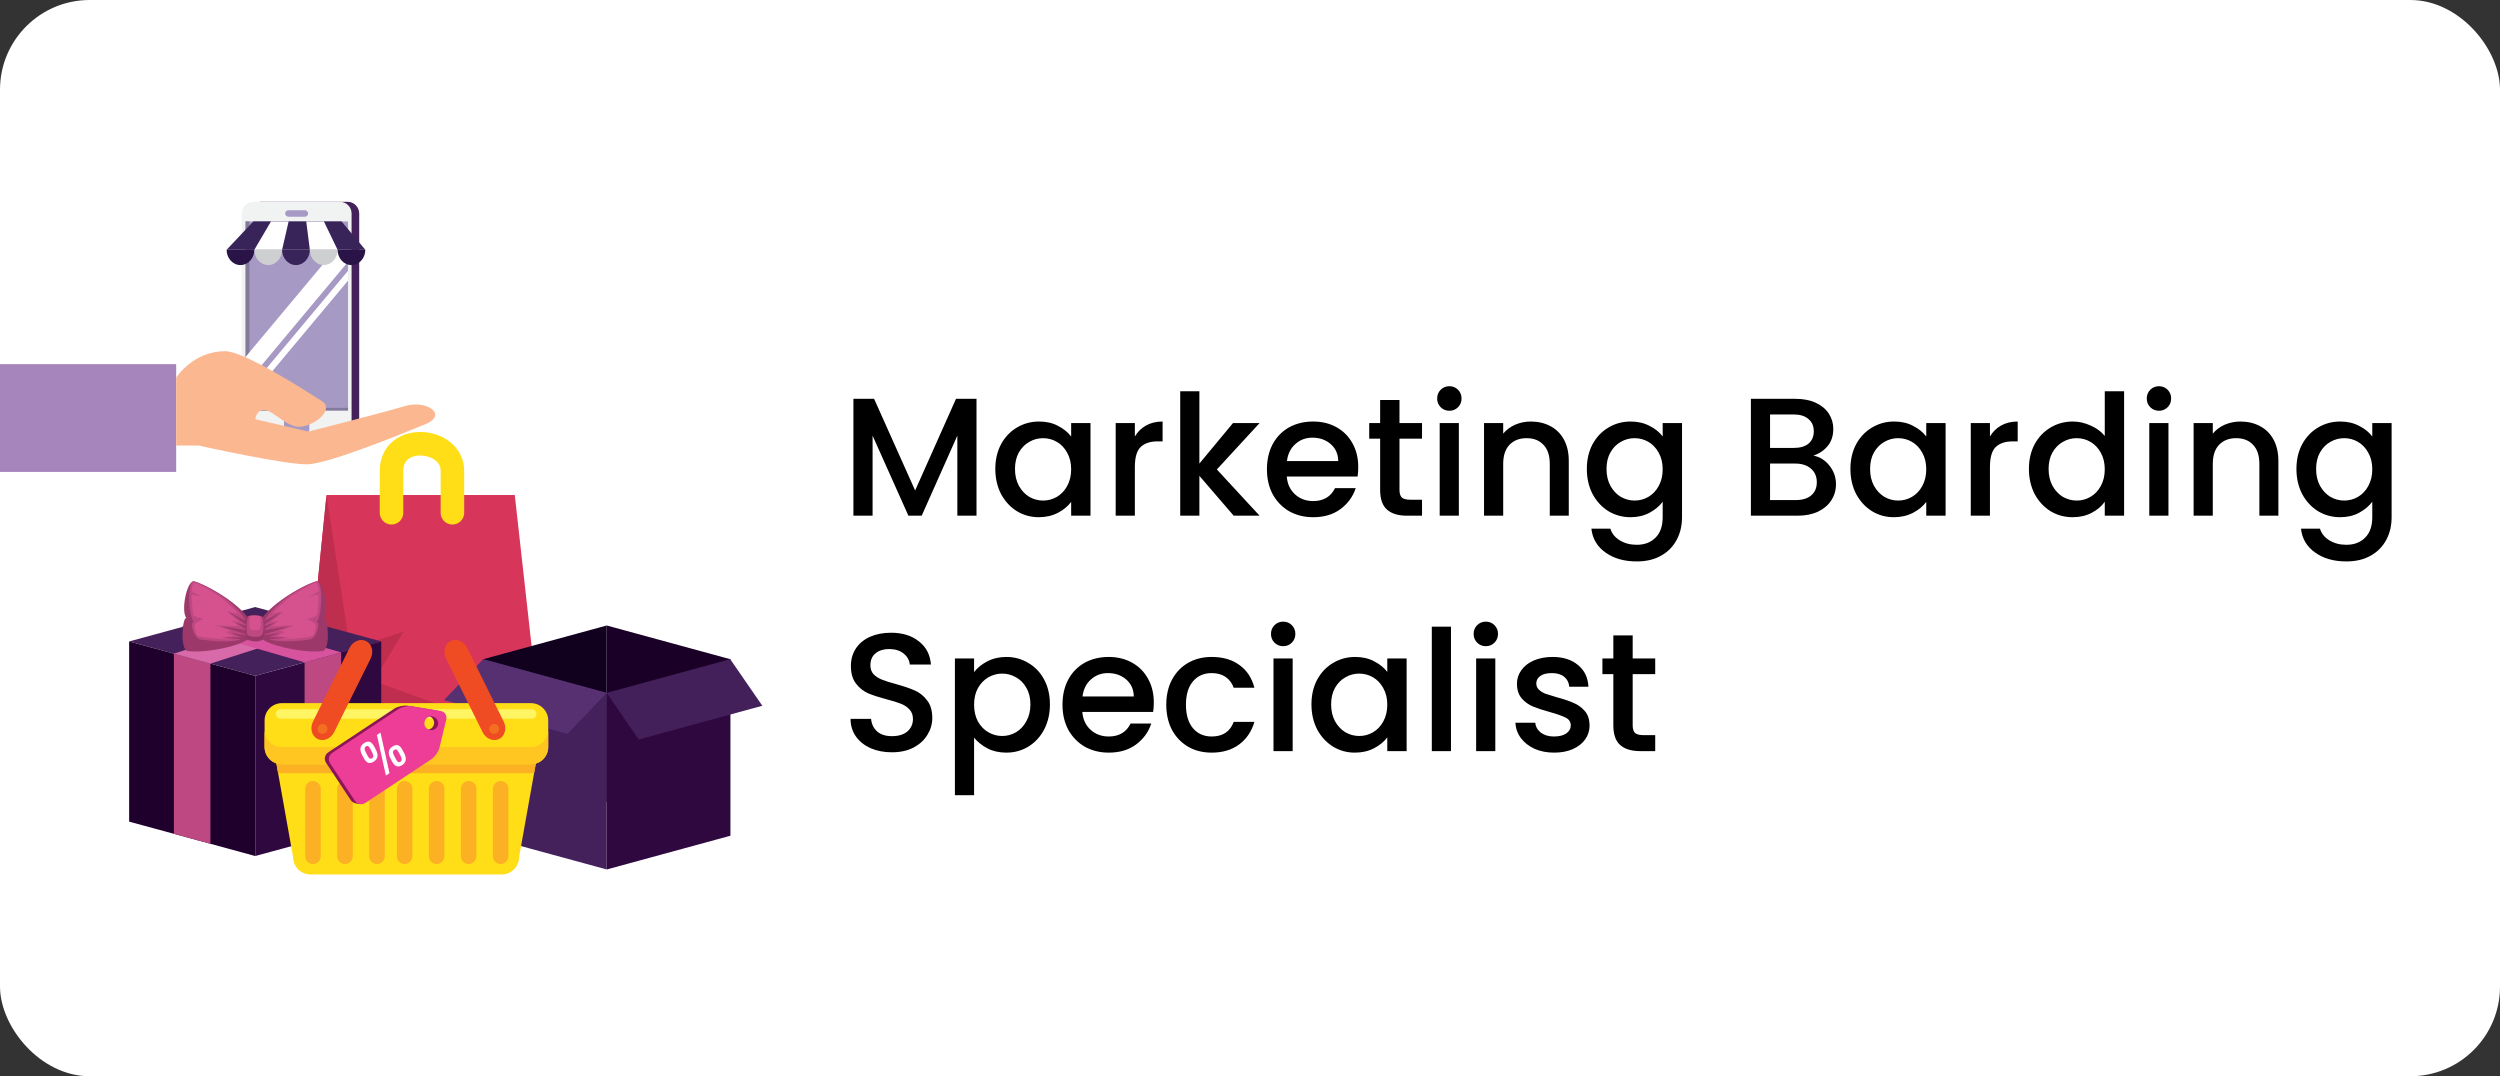 <svg width="223" height="96" viewBox="0 0 223 96" fill="none" xmlns="http://www.w3.org/2000/svg">
<rect x="0" y="0" width="223" height="96" fill="#333333" stroke="none"/>
<rect width="223" height="96" rx="8" fill="white"/>
<path d="M87.105 35.575V46H85.395V38.86L82.215 46H81.03L77.835 38.86V46H76.125V35.575H77.97L81.63 43.75L85.275 35.575H87.105ZM88.782 41.83C88.782 41 88.953 40.265 89.293 39.625C89.642 38.985 90.112 38.49 90.703 38.14C91.302 37.78 91.963 37.6 92.683 37.6C93.332 37.6 93.897 37.73 94.377 37.99C94.868 38.24 95.257 38.555 95.547 38.935V37.735H97.272V46H95.547V44.77C95.257 45.16 94.862 45.485 94.362 45.745C93.862 46.005 93.293 46.135 92.653 46.135C91.942 46.135 91.293 45.955 90.703 45.595C90.112 45.225 89.642 44.715 89.293 44.065C88.953 43.405 88.782 42.66 88.782 41.83ZM95.547 41.86C95.547 41.29 95.427 40.795 95.188 40.375C94.957 39.955 94.653 39.635 94.272 39.415C93.892 39.195 93.483 39.085 93.043 39.085C92.603 39.085 92.192 39.195 91.812 39.415C91.433 39.625 91.123 39.94 90.882 40.36C90.653 40.77 90.537 41.26 90.537 41.83C90.537 42.4 90.653 42.9 90.882 43.33C91.123 43.76 91.433 44.09 91.812 44.32C92.203 44.54 92.612 44.65 93.043 44.65C93.483 44.65 93.892 44.54 94.272 44.32C94.653 44.1 94.957 43.78 95.188 43.36C95.427 42.93 95.547 42.43 95.547 41.86ZM101.229 38.935C101.479 38.515 101.809 38.19 102.219 37.96C102.639 37.72 103.134 37.6 103.704 37.6V39.37H103.269C102.599 39.37 102.089 39.54 101.739 39.88C101.399 40.22 101.229 40.81 101.229 41.65V46H99.519V37.735H101.229V38.935ZM108.545 41.875L112.355 46H110.045L106.985 42.445V46H105.275V34.9H106.985V41.35L109.985 37.735H112.355L108.545 41.875ZM121.156 41.665C121.156 41.975 121.136 42.255 121.096 42.505H114.781C114.831 43.165 115.076 43.695 115.516 44.095C115.956 44.495 116.496 44.695 117.136 44.695C118.056 44.695 118.706 44.31 119.086 43.54H120.931C120.681 44.3 120.226 44.925 119.566 45.415C118.916 45.895 118.106 46.135 117.136 46.135C116.346 46.135 115.636 45.96 115.006 45.61C114.386 45.25 113.896 44.75 113.536 44.11C113.186 43.46 113.011 42.71 113.011 41.86C113.011 41.01 113.181 40.265 113.521 39.625C113.871 38.975 114.356 38.475 114.976 38.125C115.606 37.775 116.326 37.6 117.136 37.6C117.916 37.6 118.611 37.77 119.221 38.11C119.831 38.45 120.306 38.93 120.646 39.55C120.986 40.16 121.156 40.865 121.156 41.665ZM119.371 41.125C119.361 40.495 119.136 39.99 118.696 39.61C118.256 39.23 117.711 39.04 117.061 39.04C116.471 39.04 115.966 39.23 115.546 39.61C115.126 39.98 114.876 40.485 114.796 41.125H119.371ZM124.834 39.13V43.705C124.834 44.015 124.904 44.24 125.044 44.38C125.194 44.51 125.444 44.575 125.794 44.575H126.844V46H125.494C124.724 46 124.134 45.82 123.724 45.46C123.314 45.1 123.109 44.515 123.109 43.705V39.13H122.134V37.735H123.109V35.68H124.834V37.735H126.844V39.13H124.834ZM129.29 36.64C128.98 36.64 128.72 36.535 128.51 36.325C128.3 36.115 128.195 35.855 128.195 35.545C128.195 35.235 128.3 34.975 128.51 34.765C128.72 34.555 128.98 34.45 129.29 34.45C129.59 34.45 129.845 34.555 130.055 34.765C130.265 34.975 130.37 35.235 130.37 35.545C130.37 35.855 130.265 36.115 130.055 36.325C129.845 36.535 129.59 36.64 129.29 36.64ZM130.13 37.735V46H128.42V37.735H130.13ZM136.545 37.6C137.195 37.6 137.775 37.735 138.285 38.005C138.805 38.275 139.21 38.675 139.5 39.205C139.79 39.735 139.935 40.375 139.935 41.125V46H138.24V41.38C138.24 40.64 138.055 40.075 137.685 39.685C137.315 39.285 136.81 39.085 136.17 39.085C135.53 39.085 135.02 39.285 134.64 39.685C134.27 40.075 134.085 40.64 134.085 41.38V46H132.375V37.735H134.085V38.68C134.365 38.34 134.72 38.075 135.15 37.885C135.59 37.695 136.055 37.6 136.545 37.6ZM145.446 37.6C146.086 37.6 146.651 37.73 147.141 37.99C147.641 38.24 148.031 38.555 148.311 38.935V37.735H150.036V46.135C150.036 46.895 149.876 47.57 149.556 48.16C149.236 48.76 148.771 49.23 148.161 49.57C147.561 49.91 146.841 50.08 146.001 50.08C144.881 50.08 143.951 49.815 143.211 49.285C142.471 48.765 142.051 48.055 141.951 47.155H143.646C143.776 47.585 144.051 47.93 144.471 48.19C144.901 48.46 145.411 48.595 146.001 48.595C146.691 48.595 147.246 48.385 147.666 47.965C148.096 47.545 148.311 46.935 148.311 46.135V44.755C148.021 45.145 147.626 45.475 147.126 45.745C146.636 46.005 146.076 46.135 145.446 46.135C144.726 46.135 144.066 45.955 143.466 45.595C142.876 45.225 142.406 44.715 142.056 44.065C141.716 43.405 141.546 42.66 141.546 41.83C141.546 41 141.716 40.265 142.056 39.625C142.406 38.985 142.876 38.49 143.466 38.14C144.066 37.78 144.726 37.6 145.446 37.6ZM148.311 41.86C148.311 41.29 148.191 40.795 147.951 40.375C147.721 39.955 147.416 39.635 147.036 39.415C146.656 39.195 146.246 39.085 145.806 39.085C145.366 39.085 144.956 39.195 144.576 39.415C144.196 39.625 143.886 39.94 143.646 40.36C143.416 40.77 143.301 41.26 143.301 41.83C143.301 42.4 143.416 42.9 143.646 43.33C143.886 43.76 144.196 44.09 144.576 44.32C144.966 44.54 145.376 44.65 145.806 44.65C146.246 44.65 146.656 44.54 147.036 44.32C147.416 44.1 147.721 43.78 147.951 43.36C148.191 42.93 148.311 42.43 148.311 41.86ZM161.759 40.645C162.319 40.745 162.794 41.04 163.184 41.53C163.574 42.02 163.769 42.575 163.769 43.195C163.769 43.725 163.629 44.205 163.349 44.635C163.079 45.055 162.684 45.39 162.164 45.64C161.644 45.88 161.039 46 160.349 46H156.179V35.575H160.154C160.864 35.575 161.474 35.695 161.984 35.935C162.494 36.175 162.879 36.5 163.139 36.91C163.399 37.31 163.529 37.76 163.529 38.26C163.529 38.86 163.369 39.36 163.049 39.76C162.729 40.16 162.299 40.455 161.759 40.645ZM157.889 39.955H160.004C160.564 39.955 160.999 39.83 161.309 39.58C161.629 39.32 161.789 38.95 161.789 38.47C161.789 38 161.629 37.635 161.309 37.375C160.999 37.105 160.564 36.97 160.004 36.97H157.889V39.955ZM160.199 44.605C160.779 44.605 161.234 44.465 161.564 44.185C161.894 43.905 162.059 43.515 162.059 43.015C162.059 42.505 161.884 42.1 161.534 41.8C161.184 41.5 160.719 41.35 160.139 41.35H157.889V44.605H160.199ZM165.057 41.83C165.057 41 165.227 40.265 165.567 39.625C165.917 38.985 166.387 38.49 166.977 38.14C167.577 37.78 168.237 37.6 168.957 37.6C169.607 37.6 170.172 37.73 170.652 37.99C171.142 38.24 171.532 38.555 171.822 38.935V37.735H173.547V46H171.822V44.77C171.532 45.16 171.137 45.485 170.637 45.745C170.137 46.005 169.567 46.135 168.927 46.135C168.217 46.135 167.567 45.955 166.977 45.595C166.387 45.225 165.917 44.715 165.567 44.065C165.227 43.405 165.057 42.66 165.057 41.83ZM171.822 41.86C171.822 41.29 171.702 40.795 171.462 40.375C171.232 39.955 170.927 39.635 170.547 39.415C170.167 39.195 169.757 39.085 169.317 39.085C168.877 39.085 168.467 39.195 168.087 39.415C167.707 39.625 167.397 39.94 167.157 40.36C166.927 40.77 166.812 41.26 166.812 41.83C166.812 42.4 166.927 42.9 167.157 43.33C167.397 43.76 167.707 44.09 168.087 44.32C168.477 44.54 168.887 44.65 169.317 44.65C169.757 44.65 170.167 44.54 170.547 44.32C170.927 44.1 171.232 43.78 171.462 43.36C171.702 42.93 171.822 42.43 171.822 41.86ZM177.503 38.935C177.753 38.515 178.083 38.19 178.493 37.96C178.913 37.72 179.408 37.6 179.978 37.6V39.37H179.543C178.873 39.37 178.363 39.54 178.013 39.88C177.673 40.22 177.503 40.81 177.503 41.65V46H175.793V37.735H177.503V38.935ZM180.98 41.83C180.98 41 181.15 40.265 181.49 39.625C181.84 38.985 182.31 38.49 182.9 38.14C183.5 37.78 184.165 37.6 184.895 37.6C185.435 37.6 185.965 37.72 186.485 37.96C187.015 38.19 187.435 38.5 187.745 38.89V34.9H189.47V46H187.745V44.755C187.465 45.155 187.075 45.485 186.575 45.745C186.085 46.005 185.52 46.135 184.88 46.135C184.16 46.135 183.5 45.955 182.9 45.595C182.31 45.225 181.84 44.715 181.49 44.065C181.15 43.405 180.98 42.66 180.98 41.83ZM187.745 41.86C187.745 41.29 187.625 40.795 187.385 40.375C187.155 39.955 186.85 39.635 186.47 39.415C186.09 39.195 185.68 39.085 185.24 39.085C184.8 39.085 184.39 39.195 184.01 39.415C183.63 39.625 183.32 39.94 183.08 40.36C182.85 40.77 182.735 41.26 182.735 41.83C182.735 42.4 182.85 42.9 183.08 43.33C183.32 43.76 183.63 44.09 184.01 44.32C184.4 44.54 184.81 44.65 185.24 44.65C185.68 44.65 186.09 44.54 186.47 44.32C186.85 44.1 187.155 43.78 187.385 43.36C187.625 42.93 187.745 42.43 187.745 41.86ZM192.586 36.64C192.276 36.64 192.016 36.535 191.806 36.325C191.596 36.115 191.491 35.855 191.491 35.545C191.491 35.235 191.596 34.975 191.806 34.765C192.016 34.555 192.276 34.45 192.586 34.45C192.886 34.45 193.141 34.555 193.351 34.765C193.561 34.975 193.666 35.235 193.666 35.545C193.666 35.855 193.561 36.115 193.351 36.325C193.141 36.535 192.886 36.64 192.586 36.64ZM193.426 37.735V46H191.716V37.735H193.426ZM199.841 37.6C200.491 37.6 201.071 37.735 201.581 38.005C202.101 38.275 202.506 38.675 202.796 39.205C203.086 39.735 203.231 40.375 203.231 41.125V46H201.536V41.38C201.536 40.64 201.351 40.075 200.981 39.685C200.611 39.285 200.106 39.085 199.466 39.085C198.826 39.085 198.316 39.285 197.936 39.685C197.566 40.075 197.381 40.64 197.381 41.38V46H195.671V37.735H197.381V38.68C197.661 38.34 198.016 38.075 198.446 37.885C198.886 37.695 199.351 37.6 199.841 37.6ZM208.742 37.6C209.382 37.6 209.947 37.73 210.437 37.99C210.937 38.24 211.327 38.555 211.607 38.935V37.735H213.332V46.135C213.332 46.895 213.172 47.57 212.852 48.16C212.532 48.76 212.067 49.23 211.457 49.57C210.857 49.91 210.137 50.08 209.297 50.08C208.177 50.08 207.247 49.815 206.507 49.285C205.767 48.765 205.347 48.055 205.247 47.155H206.942C207.072 47.585 207.347 47.93 207.767 48.19C208.197 48.46 208.707 48.595 209.297 48.595C209.987 48.595 210.542 48.385 210.962 47.965C211.392 47.545 211.607 46.935 211.607 46.135V44.755C211.317 45.145 210.922 45.475 210.422 45.745C209.932 46.005 209.372 46.135 208.742 46.135C208.022 46.135 207.362 45.955 206.762 45.595C206.172 45.225 205.702 44.715 205.352 44.065C205.012 43.405 204.842 42.66 204.842 41.83C204.842 41 205.012 40.265 205.352 39.625C205.702 38.985 206.172 38.49 206.762 38.14C207.362 37.78 208.022 37.6 208.742 37.6ZM211.607 41.86C211.607 41.29 211.487 40.795 211.247 40.375C211.017 39.955 210.712 39.635 210.332 39.415C209.952 39.195 209.542 39.085 209.102 39.085C208.662 39.085 208.252 39.195 207.872 39.415C207.492 39.625 207.182 39.94 206.942 40.36C206.712 40.77 206.597 41.26 206.597 41.83C206.597 42.4 206.712 42.9 206.942 43.33C207.182 43.76 207.492 44.09 207.872 44.32C208.262 44.54 208.672 44.65 209.102 44.65C209.542 44.65 209.952 44.54 210.332 44.32C210.712 44.1 211.017 43.78 211.247 43.36C211.487 42.93 211.607 42.43 211.607 41.86ZM79.56 67.105C78.86 67.105 78.23 66.985 77.67 66.745C77.11 66.495 76.67 66.145 76.35 65.695C76.03 65.245 75.87 64.72 75.87 64.12H77.7C77.74 64.57 77.915 64.94 78.225 65.23C78.545 65.52 78.99 65.665 79.56 65.665C80.15 65.665 80.61 65.525 80.94 65.245C81.27 64.955 81.435 64.585 81.435 64.135C81.435 63.785 81.33 63.5 81.12 63.28C80.92 63.06 80.665 62.89 80.355 62.77C80.055 62.65 79.635 62.52 79.095 62.38C78.415 62.2 77.86 62.02 77.43 61.84C77.01 61.65 76.65 61.36 76.35 60.97C76.05 60.58 75.9 60.06 75.9 59.41C75.9 58.81 76.05 58.285 76.35 57.835C76.65 57.385 77.07 57.04 77.61 56.8C78.15 56.56 78.775 56.44 79.485 56.44C80.495 56.44 81.32 56.695 81.96 57.205C82.61 57.705 82.97 58.395 83.04 59.275H81.15C81.12 58.895 80.94 58.57 80.61 58.3C80.28 58.03 79.845 57.895 79.305 57.895C78.815 57.895 78.415 58.02 78.105 58.27C77.795 58.52 77.64 58.88 77.64 59.35C77.64 59.67 77.735 59.935 77.925 60.145C78.125 60.345 78.375 60.505 78.675 60.625C78.975 60.745 79.385 60.875 79.905 61.015C80.595 61.205 81.155 61.395 81.585 61.585C82.025 61.775 82.395 62.07 82.695 62.47C83.005 62.86 83.16 63.385 83.16 64.045C83.16 64.575 83.015 65.075 82.725 65.545C82.445 66.015 82.03 66.395 81.48 66.685C80.94 66.965 80.3 67.105 79.56 67.105ZM86.888 59.95C87.178 59.57 87.573 59.25 88.073 58.99C88.573 58.73 89.138 58.6 89.768 58.6C90.488 58.6 91.143 58.78 91.733 59.14C92.333 59.49 92.803 59.985 93.143 60.625C93.483 61.265 93.653 62 93.653 62.83C93.653 63.66 93.483 64.405 93.143 65.065C92.803 65.715 92.333 66.225 91.733 66.595C91.143 66.955 90.488 67.135 89.768 67.135C89.138 67.135 88.578 67.01 88.088 66.76C87.598 66.5 87.198 66.18 86.888 65.8V70.93H85.178V58.735H86.888V59.95ZM91.913 62.83C91.913 62.26 91.793 61.77 91.553 61.36C91.323 60.94 91.013 60.625 90.623 60.415C90.243 60.195 89.833 60.085 89.393 60.085C88.963 60.085 88.553 60.195 88.163 60.415C87.783 60.635 87.473 60.955 87.233 61.375C87.003 61.795 86.888 62.29 86.888 62.86C86.888 63.43 87.003 63.93 87.233 64.36C87.473 64.78 87.783 65.1 88.163 65.32C88.553 65.54 88.963 65.65 89.393 65.65C89.833 65.65 90.243 65.54 90.623 65.32C91.013 65.09 91.323 64.76 91.553 64.33C91.793 63.9 91.913 63.4 91.913 62.83ZM102.919 62.665C102.919 62.975 102.899 63.255 102.859 63.505H96.544C96.594 64.165 96.839 64.695 97.279 65.095C97.719 65.495 98.259 65.695 98.899 65.695C99.819 65.695 100.469 65.31 100.849 64.54H102.694C102.444 65.3 101.989 65.925 101.329 66.415C100.679 66.895 99.869 67.135 98.899 67.135C98.109 67.135 97.399 66.96 96.769 66.61C96.149 66.25 95.659 65.75 95.299 65.11C94.949 64.46 94.774 63.71 94.774 62.86C94.774 62.01 94.944 61.265 95.284 60.625C95.634 59.975 96.119 59.475 96.739 59.125C97.369 58.775 98.089 58.6 98.899 58.6C99.679 58.6 100.374 58.77 100.984 59.11C101.594 59.45 102.069 59.93 102.409 60.55C102.749 61.16 102.919 61.865 102.919 62.665ZM101.134 62.125C101.124 61.495 100.899 60.99 100.459 60.61C100.019 60.23 99.474 60.04 98.824 60.04C98.234 60.04 97.729 60.23 97.309 60.61C96.889 60.98 96.639 61.485 96.559 62.125H101.134ZM104.032 62.86C104.032 62.01 104.202 61.265 104.542 60.625C104.892 59.975 105.372 59.475 105.982 59.125C106.592 58.775 107.292 58.6 108.082 58.6C109.082 58.6 109.907 58.84 110.557 59.32C111.217 59.79 111.662 60.465 111.892 61.345H110.047C109.897 60.935 109.657 60.615 109.327 60.385C108.997 60.155 108.582 60.04 108.082 60.04C107.382 60.04 106.822 60.29 106.402 60.79C105.992 61.28 105.787 61.97 105.787 62.86C105.787 63.75 105.992 64.445 106.402 64.945C106.822 65.445 107.382 65.695 108.082 65.695C109.072 65.695 109.727 65.26 110.047 64.39H111.892C111.652 65.23 111.202 65.9 110.542 66.4C109.882 66.89 109.062 67.135 108.082 67.135C107.292 67.135 106.592 66.96 105.982 66.61C105.372 66.25 104.892 65.75 104.542 65.11C104.202 64.46 104.032 63.71 104.032 62.86ZM114.466 57.64C114.156 57.64 113.896 57.535 113.686 57.325C113.476 57.115 113.371 56.855 113.371 56.545C113.371 56.235 113.476 55.975 113.686 55.765C113.896 55.555 114.156 55.45 114.466 55.45C114.766 55.45 115.021 55.555 115.231 55.765C115.441 55.975 115.546 56.235 115.546 56.545C115.546 56.855 115.441 57.115 115.231 57.325C115.021 57.535 114.766 57.64 114.466 57.64ZM115.306 58.735V67H113.596V58.735H115.306ZM116.981 62.83C116.981 62 117.151 61.265 117.491 60.625C117.841 59.985 118.311 59.49 118.901 59.14C119.501 58.78 120.161 58.6 120.881 58.6C121.531 58.6 122.096 58.73 122.576 58.99C123.066 59.24 123.456 59.555 123.746 59.935V58.735H125.471V67H123.746V65.77C123.456 66.16 123.061 66.485 122.561 66.745C122.061 67.005 121.491 67.135 120.851 67.135C120.141 67.135 119.491 66.955 118.901 66.595C118.311 66.225 117.841 65.715 117.491 65.065C117.151 64.405 116.981 63.66 116.981 62.83ZM123.746 62.86C123.746 62.29 123.626 61.795 123.386 61.375C123.156 60.955 122.851 60.635 122.471 60.415C122.091 60.195 121.681 60.085 121.241 60.085C120.801 60.085 120.391 60.195 120.011 60.415C119.631 60.625 119.321 60.94 119.081 61.36C118.851 61.77 118.736 62.26 118.736 62.83C118.736 63.4 118.851 63.9 119.081 64.33C119.321 64.76 119.631 65.09 120.011 65.32C120.401 65.54 120.811 65.65 121.241 65.65C121.681 65.65 122.091 65.54 122.471 65.32C122.851 65.1 123.156 64.78 123.386 64.36C123.626 63.93 123.746 63.43 123.746 62.86ZM129.427 55.9V67H127.717V55.9H129.427ZM132.542 57.64C132.232 57.64 131.972 57.535 131.762 57.325C131.552 57.115 131.447 56.855 131.447 56.545C131.447 56.235 131.552 55.975 131.762 55.765C131.972 55.555 132.232 55.45 132.542 55.45C132.842 55.45 133.097 55.555 133.307 55.765C133.517 55.975 133.622 56.235 133.622 56.545C133.622 56.855 133.517 57.115 133.307 57.325C133.097 57.535 132.842 57.64 132.542 57.64ZM133.382 58.735V67H131.672V58.735H133.382ZM138.627 67.135C137.977 67.135 137.392 67.02 136.872 66.79C136.362 66.55 135.957 66.23 135.657 65.83C135.357 65.42 135.197 64.965 135.177 64.465H136.947C136.977 64.815 137.142 65.11 137.442 65.35C137.752 65.58 138.137 65.695 138.597 65.695C139.077 65.695 139.447 65.605 139.707 65.425C139.977 65.235 140.112 64.995 140.112 64.705C140.112 64.395 139.962 64.165 139.662 64.015C139.372 63.865 138.907 63.7 138.267 63.52C137.647 63.35 137.142 63.185 136.752 63.025C136.362 62.865 136.022 62.62 135.732 62.29C135.452 61.96 135.312 61.525 135.312 60.985C135.312 60.545 135.442 60.145 135.702 59.785C135.962 59.415 136.332 59.125 136.812 58.915C137.302 58.705 137.862 58.6 138.492 58.6C139.432 58.6 140.187 58.84 140.757 59.32C141.337 59.79 141.647 60.435 141.687 61.255H139.977C139.947 60.885 139.797 60.59 139.527 60.37C139.257 60.15 138.892 60.04 138.432 60.04C137.982 60.04 137.637 60.125 137.397 60.295C137.157 60.465 137.037 60.69 137.037 60.97C137.037 61.19 137.117 61.375 137.277 61.525C137.437 61.675 137.632 61.795 137.862 61.885C138.092 61.965 138.432 62.07 138.882 62.2C139.482 62.36 139.972 62.525 140.352 62.695C140.742 62.855 141.077 63.095 141.357 63.415C141.637 63.735 141.782 64.16 141.792 64.69C141.792 65.16 141.662 65.58 141.402 65.95C141.142 66.32 140.772 66.61 140.292 66.82C139.822 67.03 139.267 67.135 138.627 67.135ZM145.635 60.13V64.705C145.635 65.015 145.705 65.24 145.845 65.38C145.995 65.51 146.245 65.575 146.595 65.575H147.645V67H146.295C145.525 67 144.935 66.82 144.525 66.46C144.115 66.1 143.91 65.515 143.91 64.705V60.13H142.935V58.735H143.91V56.68H145.635V58.735H147.645V60.13H145.635Z" fill="black"/>
<g clip-path="url(#clip0_338_184)">
<path d="M23.285 18H31C31.574 18 32.041 18.467 32.041 19.042V38.069C32.041 38.646 31.574 39.113 30.998 39.113H23.285C22.709 39.113 22.242 38.646 22.242 38.069V19.044C22.242 18.467 22.709 18 23.285 18Z" fill="#45215B"/>
<path d="M22.604 18H30.318C30.894 18 31.361 18.467 31.361 19.044V38.071C31.361 38.647 30.894 39.115 30.318 39.115H22.606C22.029 39.115 21.562 38.647 21.562 38.071V19.044C21.562 18.467 22.029 18 22.606 18H22.604Z" fill="#F1F2F2"/>
<path d="M27.483 19.042C27.483 19.202 27.354 19.33 27.195 19.33H25.725C25.564 19.33 25.436 19.2 25.436 19.042C25.436 18.881 25.566 18.754 25.725 18.754H27.195C27.356 18.754 27.483 18.883 27.483 19.042Z" fill="#A699C4"/>
<path d="M31.045 19.751H21.907V36.615H31.045V19.751Z" fill="#A699C4"/>
<path d="M22.245 36.38V19.751H21.907V36.615H31.045V36.38H22.245Z" fill="#82799B"/>
<path d="M25.711 37.024H27.211C27.42 37.024 27.593 37.195 27.593 37.406V38.282C27.593 38.492 27.422 38.664 27.211 38.664H25.711C25.501 38.664 25.329 38.494 25.329 38.282V37.406C25.329 37.196 25.5 37.024 25.711 37.024Z" fill="#A699C4"/>
<g style="mix-blend-mode:soft-light">
<path d="M21.907 34.286V31.834L31.045 20.897V23.349L21.907 34.286Z" fill="white"/>
</g>
<g style="mix-blend-mode:soft-light">
<path d="M21.907 35.965V35.089L31.045 24.152V25.029L21.907 35.965Z" fill="white"/>
</g>
<path d="M22.688 22.28C22.688 23.034 22.134 23.644 21.45 23.644C20.767 23.644 20.213 23.034 20.213 22.28H22.688Z" fill="#2A1346"/>
<path d="M25.162 22.28C25.162 23.034 24.608 23.644 23.925 23.644C23.241 23.644 22.688 23.034 22.688 22.28H25.162Z" fill="#CDCFD0"/>
<path d="M27.637 22.28C27.637 23.034 27.083 23.644 26.399 23.644C25.716 23.644 25.162 23.034 25.162 22.28H27.637Z" fill="#39245A"/>
<path d="M30.113 22.28C30.113 23.034 29.559 23.644 28.875 23.644C28.192 23.644 27.638 23.034 27.638 22.28H30.113Z" fill="#CDCFD0"/>
<path d="M32.587 22.28C32.587 23.034 32.033 23.644 31.35 23.644C30.666 23.644 30.112 23.034 30.112 22.28H32.587Z" fill="#2A1346"/>
<path d="M30.467 19.751H22.599L20.213 22.28H32.587L30.467 19.751Z" fill="#39245A"/>
<path d="M28.892 19.751H24.172L22.688 22.28H30.112L28.892 19.751Z" fill="white"/>
<path d="M27.318 19.751H25.745L25.162 22.28H27.637L27.318 19.751Z" fill="#39245A"/>
<path d="M15.715 32.48H0V42.095H15.715V32.48Z" fill="#A684BC"/>
<path d="M15.715 39.74H17.706C17.706 39.74 25.57 41.488 27.463 41.416C29.357 41.343 35.812 38.721 37.924 37.848C40.035 36.973 38.004 35.648 36.137 36.216C34.273 36.784 27.511 38.499 27.511 38.499L22.778 37.394C22.778 37.394 22.848 36.45 23.685 36.594C24.522 36.739 25.72 38.235 26.882 38.057C28.329 37.837 29.768 36.465 28.737 35.798C27.228 34.825 21.772 31.327 20.09 31.327C17.196 31.327 15.715 33.685 15.715 33.685V39.74Z" fill="#FBB790"/>
<path d="M48.367 66.132H26.913L29.122 44.155H45.917L48.367 66.132Z" fill="#D8355A"/>
<path d="M48.367 66.132H26.913L29.122 44.155L31.227 57.891L36.003 56.338L33.317 60.758L48.367 66.132Z" fill="#BF2D4F"/>
<path d="M35.401 45.737C35.401 46.002 35.186 46.215 34.923 46.215C34.661 46.215 34.446 46 34.446 45.737C34.446 45.475 34.661 45.26 34.923 45.26C35.186 45.26 35.401 45.473 35.401 45.737Z" fill="#9C203F"/>
<path d="M40.832 45.737C40.832 46.002 40.619 46.215 40.355 46.215C40.091 46.215 39.878 46 39.878 45.737C39.878 45.475 40.091 45.26 40.355 45.26C40.619 45.26 40.832 45.473 40.832 45.737Z" fill="#9C203F"/>
<path d="M40.356 45.737V42.005C40.356 39.019 34.924 38.54 34.924 42.005V45.737" stroke="#FFDE17" stroke-width="2.1" stroke-linecap="round" stroke-linejoin="round"/>
<path d="M54.119 55.794L43.1 58.8V74.549L54.119 71.543V55.794Z" fill="#12001F"/>
<path d="M54.119 55.794L65.138 58.8V74.549L54.119 71.543V55.794Z" fill="#1A0027"/>
<path d="M54.119 77.557L43.1 74.551V58.802L54.119 61.808V77.557Z" fill="#45215B"/>
<path d="M54.119 77.557L65.138 74.551V58.802L54.119 61.808V77.557Z" fill="#2F0840"/>
<path d="M50.613 65.459L39.594 62.453L43.1 58.802L54.119 61.808L50.613 65.459Z" fill="#573071"/>
<path d="M56.981 65.96L68 62.954L65.138 58.802L54.119 61.808L56.981 65.96Z" fill="#44205A"/>
<path d="M22.763 54.149L34.008 57.216L22.763 60.285L11.519 57.216L22.763 54.149Z" fill="#45215B"/>
<path d="M22.766 60.285V76.358L18.769 75.267L15.51 74.377L11.519 73.29V57.218L15.51 58.304L18.769 59.194L22.766 60.285Z" fill="#1F002D"/>
<path d="M34.006 57.218V73.29L30.429 74.267L27.168 75.157L22.766 76.358V60.285L27.168 59.085L30.429 58.195L34.006 57.218Z" fill="#2F0840"/>
<path d="M18.77 59.194V75.267L15.511 74.377V58.304L18.77 59.194Z" fill="#BE4881"/>
<path d="M18.77 59.194L29.105 55.878L25.823 54.983L15.511 58.304L18.77 59.194Z" fill="#D86AA9"/>
<path d="M30.43 58.195V74.267L27.169 75.157V59.085L30.43 58.195Z" fill="#BE4881"/>
<path d="M30.429 58.195L19.436 55.013L16.177 55.902L27.169 59.085L30.429 58.195Z" fill="#D7539E"/>
<path d="M28.785 58.074C27.068 58.309 23.082 57.482 22.913 56.481C22.639 54.846 26.346 52.44 28.186 51.862C28.831 51.661 29.429 54.495 28.897 55.131C29.264 55.007 29.49 57.977 28.785 58.074Z" fill="#9D396A"/>
<path d="M27.602 57.047C25.886 57.281 23.564 57.409 23.397 56.408C23.123 54.773 26.348 52.438 28.189 51.86C28.833 51.659 28.766 54.86 28.235 55.494C28.599 55.37 28.309 56.95 27.602 57.047Z" fill="#BE4881"/>
<path d="M23.296 56.244L25.822 55.861L23.296 56.682V56.244Z" fill="#9D396A"/>
<path d="M23.296 55.514L25.024 54.655L23.296 55.953V55.514Z" fill="#9D396A"/>
<path d="M23.211 55.948L24.518 55.518L23.211 56.386V55.948Z" fill="#9D396A"/>
<path d="M23.254 56.677L24.941 56.464L23.566 56.996L23.254 56.677Z" fill="#9D396A"/>
<path d="M23.38 56.81L25.507 56.884L23.63 57.061L23.38 56.81Z" fill="#9D396A"/>
<path d="M24.256 54.728C24.256 54.728 25.568 53.414 26.073 53.112C26.576 52.81 28.11 51.865 28.246 52.002C28.384 52.138 28.433 52.66 28.433 52.728C28.433 52.797 27.498 53.235 27.498 53.235C27.498 53.235 28.457 52.96 28.433 53.112C28.408 53.264 28.358 54.824 28.246 54.919C28.133 55.015 27.373 55.221 27.373 55.221C27.373 55.221 28.171 55.55 28.159 55.728C28.145 55.905 28.145 56.553 27.847 56.728C27.547 56.906 24.83 57.061 24.83 57.061L25.824 56.865L24.631 56.728L25.417 56.386L24.943 56.272L26.298 55.784L24.258 55.861L24.876 55.324L24.162 55.52L25.292 54.534L24.258 54.73L24.256 54.728Z" fill="#D5528F"/>
<path d="M16.742 58.074C18.459 58.309 22.445 57.482 22.614 56.481C22.889 54.846 19.18 52.44 17.339 51.862C16.695 51.661 16.096 54.495 16.628 55.131C16.262 55.007 16.035 57.977 16.741 58.074H16.742Z" fill="#9D396A"/>
<path d="M17.925 57.047C19.642 57.281 21.963 57.409 22.13 56.408C22.404 54.773 19.178 52.438 17.337 51.86C16.693 51.659 16.759 54.86 17.291 55.494C16.925 55.37 17.216 56.95 17.923 57.047H17.925Z" fill="#BE4881"/>
<path d="M22.231 56.244L19.705 55.861L22.231 56.682V56.244Z" fill="#9D396A"/>
<path d="M22.23 55.514L20.502 54.655L22.23 55.953V55.514Z" fill="#9D396A"/>
<path d="M22.316 55.948L21.009 55.518L22.316 56.386V55.948Z" fill="#9D396A"/>
<path d="M22.273 56.677L20.586 56.464L21.961 56.996L22.273 56.677Z" fill="#9D396A"/>
<path d="M22.148 56.81L20.02 56.884L21.896 57.061L22.148 56.81Z" fill="#9D396A"/>
<path d="M21.271 54.728C21.271 54.728 19.959 53.414 19.456 53.112C18.953 52.81 17.419 51.865 17.283 52.002C17.145 52.138 17.095 52.66 17.095 52.728C17.095 52.797 18.031 53.235 18.031 53.235C18.031 53.235 17.071 52.96 17.095 53.112C17.121 53.264 17.17 54.824 17.283 54.919C17.395 55.015 18.155 55.221 18.155 55.221C18.155 55.221 17.358 55.55 17.37 55.728C17.383 55.905 17.383 56.553 17.681 56.728C17.982 56.906 20.698 57.061 20.698 57.061L19.705 56.865L20.898 56.728L20.112 56.386L20.586 56.272L19.231 55.784L21.271 55.861L20.652 55.324L21.366 55.52L20.236 54.534L21.271 54.73V54.728Z" fill="#D5528F"/>
<path d="M23.422 57.035C23.159 57.327 22.292 57.218 22.049 57.035C21.808 56.853 21.908 55.228 22.049 55.025C22.191 54.822 23.221 54.873 23.422 55.025C23.623 55.177 23.684 56.744 23.422 57.035Z" fill="#963666"/>
<path d="M23.352 56.664C23.117 56.904 22.34 56.816 22.123 56.664C21.905 56.512 21.997 55.168 22.123 54.999C22.25 54.832 23.172 54.873 23.352 54.999C23.533 55.126 23.588 56.422 23.352 56.664Z" fill="#BE4881"/>
<path d="M23.157 56.113C22.999 56.277 22.472 56.215 22.326 56.113C22.179 56.011 22.241 55.102 22.326 54.988C22.411 54.873 23.035 54.902 23.157 54.988C23.28 55.073 23.316 55.951 23.157 56.113Z" fill="#D5528F"/>
<path d="M46.302 76.457C46.302 77.309 45.612 78 44.76 78H27.687C26.834 78 26.144 77.309 26.144 76.457L24.602 67.814C24.602 66.961 25.292 66.27 26.144 66.27H46.302C47.155 66.27 47.845 66.961 47.845 67.814L46.302 76.457Z" fill="#FFDE17"/>
<path d="M47.639 68.971L47.845 67.814C47.845 66.961 47.153 66.27 46.302 66.27H26.144C25.292 66.27 24.602 66.961 24.602 67.814L24.808 68.971H47.64H47.639Z" fill="#FCB125"/>
<path d="M25.141 62.72H47.359C48.211 62.72 48.901 63.413 48.901 64.263V66.63C48.901 67.483 48.209 68.173 47.359 68.173H25.143C24.291 68.173 23.601 67.481 23.601 66.63V64.263C23.601 63.411 24.293 62.72 25.143 62.72H25.141Z" fill="#FFDE17"/>
<path d="M47.357 66.63H25.14C24.288 66.63 23.598 65.94 23.598 65.087V66.63C23.598 67.483 24.288 68.173 25.14 68.173H47.357C48.21 68.173 48.9 67.483 48.9 66.63V65.087C48.9 65.94 48.21 66.63 47.357 66.63Z" fill="#FFC621"/>
<path d="M47.847 63.684C47.847 63.917 47.656 64.108 47.422 64.108H25.026C24.791 64.108 24.602 63.917 24.602 63.684C24.602 63.448 24.793 63.259 25.026 63.259H47.422C47.656 63.259 47.847 63.448 47.847 63.684Z" fill="#FFF462"/>
<path d="M36.79 76.378C36.79 76.762 36.478 77.074 36.096 77.074C35.712 77.074 35.402 76.762 35.402 76.378V70.359C35.402 69.976 35.712 69.665 36.096 69.665C36.48 69.665 36.79 69.976 36.79 70.359V76.378Z" fill="#FCB125"/>
<path d="M39.643 76.378C39.643 76.762 39.331 77.074 38.948 77.074C38.564 77.074 38.254 76.762 38.254 76.378V70.359C38.254 69.976 38.564 69.665 38.948 69.665C39.331 69.665 39.643 69.976 39.643 70.359V76.378Z" fill="#FCB125"/>
<path d="M42.498 76.378C42.498 76.762 42.186 77.074 41.804 77.074C41.421 77.074 41.11 76.762 41.11 76.378V70.359C41.11 69.976 41.421 69.665 41.804 69.665C42.188 69.665 42.498 69.976 42.498 70.359V76.378Z" fill="#FCB125"/>
<path d="M45.351 76.378C45.351 76.762 45.041 77.074 44.658 77.074C44.274 77.074 43.964 76.762 43.964 76.378V70.359C43.964 69.976 44.274 69.665 44.658 69.665C45.041 69.665 45.351 69.976 45.351 70.359V76.378Z" fill="#FCB125"/>
<path d="M28.612 76.378C28.612 76.762 28.302 77.074 27.918 77.074C27.535 77.074 27.225 76.762 27.225 76.378V70.359C27.225 69.976 27.535 69.665 27.918 69.665C28.302 69.665 28.612 69.976 28.612 70.359V76.378Z" fill="#FCB125"/>
<path d="M31.467 76.378C31.467 76.762 31.155 77.074 30.773 77.074C30.39 77.074 30.078 76.762 30.078 76.378V70.359C30.078 69.976 30.388 69.665 30.773 69.665C31.157 69.665 31.467 69.976 31.467 70.359V76.378Z" fill="#FCB125"/>
<path d="M34.32 76.378C34.32 76.762 34.01 77.074 33.626 77.074C33.243 77.074 32.933 76.762 32.933 76.378V70.359C32.933 69.976 33.243 69.665 33.626 69.665C34.01 69.665 34.32 69.976 34.32 70.359V76.378Z" fill="#FCB125"/>
<path d="M29.808 65.3C29.512 65.9 28.847 66.177 28.325 65.916C27.804 65.657 27.622 64.963 27.92 64.362L31.174 57.799C31.472 57.199 32.135 56.923 32.656 57.184C33.178 57.443 33.36 58.139 33.064 58.737L29.81 65.3H29.808Z" fill="#F04C23"/>
<path d="M29.164 65.217C29.056 65.435 28.79 65.524 28.572 65.416C28.354 65.309 28.265 65.044 28.373 64.825C28.482 64.606 28.746 64.517 28.964 64.625C29.182 64.732 29.271 64.998 29.164 65.217Z" fill="#F36E21"/>
<path d="M43.04 65.3C43.337 65.9 44.001 66.177 44.523 65.916C45.044 65.657 45.227 64.963 44.93 64.362L41.676 57.799C41.38 57.199 40.715 56.923 40.194 57.184C39.672 57.443 39.49 58.139 39.788 58.737L43.042 65.3H43.04Z" fill="#F04C23"/>
<path d="M43.684 65.217C43.793 65.435 44.057 65.524 44.276 65.416C44.494 65.309 44.583 65.044 44.475 64.825C44.368 64.606 44.102 64.517 43.884 64.625C43.666 64.732 43.577 64.998 43.684 65.217Z" fill="#F36E21"/>
<path d="M38.943 63.375L36.388 62.952C36.023 62.893 35.472 63.01 35.166 63.213L29.273 67.113C28.965 67.317 28.881 67.735 29.084 68.044L31.297 71.389C31.501 71.696 32.093 71.722 32.093 71.722L38.12 67.679C38.428 67.474 38.75 67.014 38.837 66.656L39.447 64.139C39.534 63.781 39.307 63.437 38.943 63.377V63.375ZM38.447 64.987C38.164 65.174 37.784 65.096 37.596 64.814C37.409 64.531 37.487 64.151 37.77 63.963C38.053 63.776 38.433 63.854 38.621 64.137C38.808 64.42 38.73 64.801 38.447 64.988V64.987Z" fill="#8B1657"/>
<path d="M39.304 63.419L36.749 62.997C36.384 62.937 35.834 63.053 35.527 63.258L29.635 67.157C29.326 67.362 29.241 67.779 29.445 68.088L31.658 71.434C31.862 71.742 32.28 71.826 32.588 71.623L38.481 67.723C38.789 67.519 39.111 67.058 39.198 66.7L39.808 64.183C39.895 63.824 39.669 63.481 39.304 63.421V63.419ZM38.808 65.031C38.525 65.218 38.145 65.14 37.957 64.857C37.77 64.574 37.848 64.194 38.131 64.006C38.414 63.819 38.794 63.897 38.982 64.18C39.169 64.463 39.091 64.843 38.808 65.031Z" fill="#EE3D96"/>
<path d="M33.342 67.936C33.019 68.15 32.744 68.087 32.517 67.742C32.489 67.698 32.459 67.648 32.432 67.594L32.298 67.338C32.178 67.109 32.13 66.908 32.156 66.734C32.182 66.56 32.289 66.41 32.482 66.282C32.674 66.154 32.843 66.119 32.988 66.175C33.1 66.218 33.203 66.311 33.3 66.456C33.329 66.499 33.356 66.547 33.383 66.596L33.532 66.883C33.649 67.108 33.695 67.309 33.67 67.483C33.644 67.659 33.537 67.808 33.346 67.935L33.342 67.936ZM33.187 67.638C33.243 67.6 33.279 67.551 33.291 67.491C33.303 67.43 33.3 67.37 33.283 67.312C33.264 67.253 33.235 67.184 33.194 67.108L33.044 66.816C33.019 66.77 32.993 66.728 32.967 66.69C32.954 66.673 32.942 66.654 32.93 66.637C32.892 66.586 32.85 66.555 32.8 66.543C32.751 66.531 32.696 66.543 32.639 66.584C32.594 66.613 32.563 66.647 32.543 66.685C32.524 66.722 32.517 66.765 32.523 66.811C32.529 66.857 32.54 66.903 32.557 66.946C32.572 66.988 32.596 67.04 32.627 67.097L32.776 67.389C32.802 67.435 32.828 67.478 32.853 67.515C32.865 67.534 32.877 67.553 32.891 67.572C32.928 67.623 32.974 67.657 33.027 67.672C33.08 67.688 33.135 67.675 33.191 67.64L33.187 67.638ZM34.421 69.179L33.62 65.558L33.939 65.348L34.742 68.968L34.421 69.179ZM35.872 68.247C35.548 68.46 35.272 68.395 35.043 68.047C35.014 68.005 34.987 67.957 34.96 67.906L34.825 67.647C34.706 67.418 34.658 67.217 34.684 67.041C34.709 66.867 34.818 66.717 35.011 66.589C35.204 66.462 35.372 66.427 35.516 66.485C35.626 66.53 35.729 66.62 35.822 66.76C35.851 66.804 35.88 66.852 35.906 66.906L36.056 67.195C36.296 67.655 36.235 68.005 35.87 68.247H35.872ZM35.717 67.947C35.773 67.909 35.809 67.86 35.821 67.8C35.833 67.739 35.829 67.679 35.812 67.619C35.793 67.56 35.764 67.491 35.724 67.416L35.572 67.126C35.544 67.075 35.519 67.031 35.493 66.992C35.483 66.976 35.471 66.961 35.461 66.946C35.423 66.895 35.381 66.864 35.331 66.852C35.282 66.84 35.227 66.852 35.169 66.891C35.125 66.92 35.095 66.954 35.074 66.992C35.055 67.029 35.048 67.072 35.054 67.12C35.059 67.167 35.069 67.212 35.086 67.256C35.101 67.299 35.125 67.35 35.156 67.408L35.306 67.699C35.33 67.742 35.355 67.781 35.377 67.817C35.393 67.839 35.407 67.86 35.42 67.882C35.458 67.933 35.502 67.967 35.555 67.982C35.608 67.998 35.66 67.988 35.717 67.95V67.947Z" fill="white"/>
</g>
<defs>
<clipPath id="clip0_338_184">
<rect width="68" height="60" fill="white" transform="translate(0 18)"/>
</clipPath>
</defs>
</svg>
